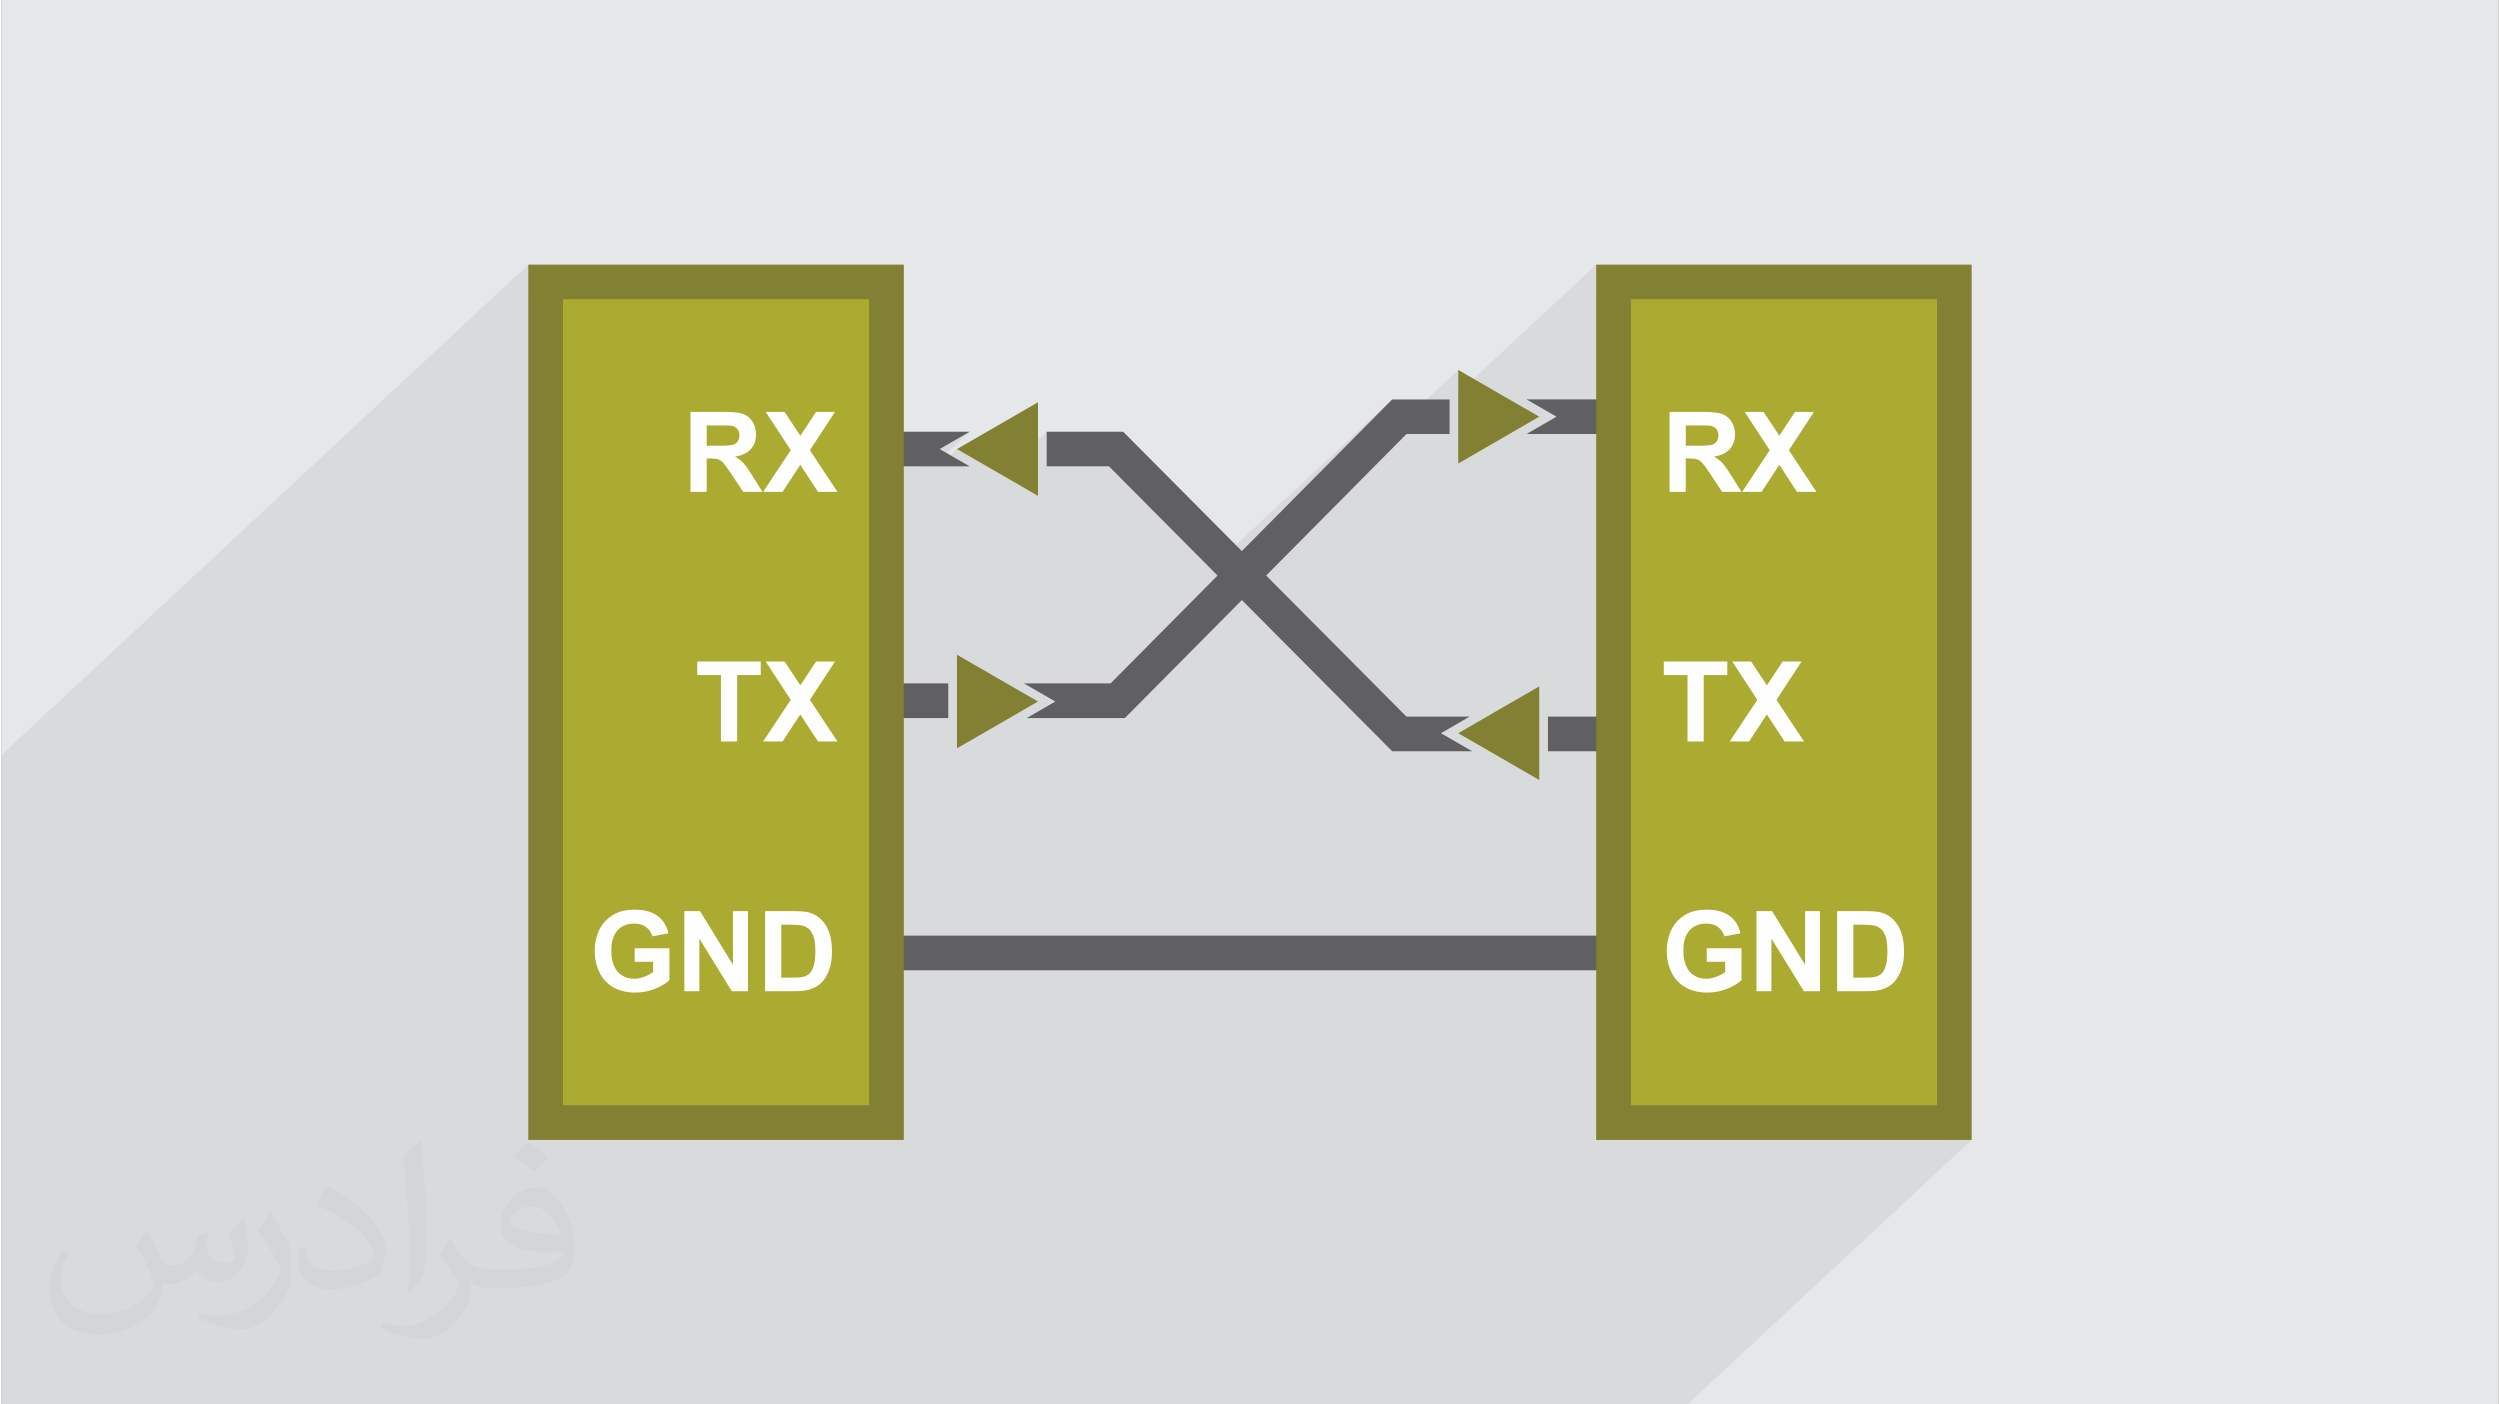 <?xml version="1.0" encoding="UTF-8"?>
<!DOCTYPE svg PUBLIC "-//W3C//DTD SVG 1.0//EN" "http://www.w3.org/TR/2001/REC-SVG-20010904/DTD/svg10.dtd">
<!-- Creator: CorelDRAW 2017 -->
<svg xmlns="http://www.w3.org/2000/svg" xml:space="preserve" width="356px" height="200px" version="1.0" shape-rendering="geometricPrecision" text-rendering="geometricPrecision" image-rendering="optimizeQuality" fill-rule="evenodd" clip-rule="evenodd"
viewBox="0 0 35600 20025"
 xmlns:xlink="http://www.w3.org/1999/xlink">
 <rect x="0" y="0" width="35600" height="20025" fill="#808080" stroke="none"/>
 <g id="Layer_x0020_1">
  <g id="_2047873475680">
   <path fill="#E6E7E8" d="M0 0l35600 0 0 20025 -35600 0 0 -20025z"/>
   <path fill="#373435" fill-opacity="0.078" d="M25714 12991l-299 278 -171 -278 -223 0 -253 235 -12 -28 -18 -32 -21 -30 -23 -27 -26 -26 -28 -23 -32 -21 -34 -18 -37 -16 -40 -12 -43 -10 -46 -7 -48 -4 -52 -2 -40 1 -38 3 -37 4 -35 7 -33 8 -32 9 -30 12 -28 13 -35 20 -33 21 -30 24 -28 26 -679 631 0 -878 2469 -2299 -393 -594 358 -546 -270 0 -278 259 -171 -259 -269 0 -71 66 0 -66 -905 0 -470 438 0 -394 2646 -2463 -393 -594 358 -546 -270 0 -278 258 -171 -258 -269 0 -175 163 -1 -3 -12 -21 -13 -18 -14 -18 -15 -16 -16 -14 -17 -13 -18 -11 -19 -10 -20 -9 -23 -7 -25 -6 -29 -5 -31 -5 -35 -3 -38 -3 -41 -1 -44 0 -485 0 -552 513 0 -2120 -247 230 0 -477 -247 230 0 -476 -1967 1831 0 -330 -3296 3068 -136 -136 2490 -2511 -2590 2411 -1448 -1457 -888 0 0 -493 -530 493 -76 0 -427 -246 -94 87 -152 -87 -265 246 -84 0 530 -493 -243 140 -184 107 -266 246 -493 0 0 -493 -784 729 -308 -466 358 -546 -270 0 -278 258 -171 -258 -269 0 -175 163 -1 -3 -12 -21 -13 -18 -14 -18 -15 -16 -16 -14 -17 -13 -18 -11 -20 -10 -20 -9 -22 -7 -25 -6 -29 -5 -32 -5 -35 -3 -37 -3 -42 -1 -44 0 -485 0 -1819 1693 0 -3300 -247 230 0 -477 -247 230 0 -476 -7510 6991 0 477 0 476 0 3300 0 408 0 290 0 182 0 118 0 53 0 176 0 21 0 84 0 24 0 310 0 78 0 53 0 120 0 179 0 34 0 81 0 151 0 522 0 206 0 287 0 272 0 188 0 65 0 86 0 78 0 229 0 76 0 111 0 9 0 66 0 127 0 123 0 131 0 2 0 68 2 0 232 0 52 0 48 0 40 0 129 0 29 0 200 0 87 0 42 0 120 0 222 0 218 0 98 0 53 0 191 0 276 0 64 0 35 0 42 0 111 0 112 0 132 0 129 0 37 0 112 0 42 0 17 0 113 0 38 0 63 0 145 0 99 0 91 0 19 0 18 0 74 0 40 0 38 0 6 0 2 0 75 0 72 0 3 0 23 0 220 0 91 0 155 0 17 0 37 0 122 0 146 0 189 0 151 0 4 0 244 0 62 0 49 0 157 0 63 0 4 0 138 0 141 0 8 0 177 0 62 0 274 0 47 0 7 0 31 0 162 0 27 0 219 0 84 0 163 0 745 0 217 0 295 0 280 0 232 0 206 0 311 0 195 0 127 0 58 0 114 0 75 0 22 0 91 0 25 0 205 0 129 0 27 0 56 0 35 0 22 0 129 0 95 0 97 0 37 0 87 0 8 0 154 0 307 0 31 0 57 0 284 0 103 0 144 0 279 0 38 0 618 0 120 0 129 0 71 0 136 0 133 0 449 0 100 0 40 0 129 0 229 0 87 0 162 0 782 0 788 0 156 0 316 0 520 0 141 0 111 0 112 0 132 0 130 0 148 0 60 0 151 0 62 0 244 0 32 0 18 0 19 0 220 0 75 0 74 0 507 0 37 0 268 0 339 0 310 0 2499 0 512 0 512 0 4052 -3772 -512 0 266 -247 -512 0 265 -247 -2499 0 1856 -1728 16 -14 19 -20 18 -22 17 -23 16 -24 14 -26 14 -28 12 -29 11 -30 9 -26 7 -27 6 -29 5 -30 4 -31 2 -32 2 -33 0 -35 0 -39 -2 -38 -3 -36 -4 -34 -5 -33 -7 -31 -7 -30 -9 -28 -10 -27 -11 -26 -12 -24 -13 -24 -14 -23 -15 -21 -16 -21 -18 -19 -18 -18 -19 -17 -20 -15 -21 -14 -22 -12 -23 -11 -24 -10 -24 -8 -20 -5 -22 -5 -23 -3 -26 -3 -29 -3 -30 -2 -32 0 -35 -1 -420 0 -244 227 0 -227 -213 0z"/>
   <g>
    <path fill="#ABAB32" d="M7757 4019l4860 0 0 11987 -4860 0 0 -11987zm15226 0l4860 0 0 11987 -4860 0 0 -11987z"/>
    <path fill="#606062" fill-rule="nonzero" d="M12617 6156l1186 0 -243 140 -184 107 427 246 -1186 0 0 -493zm1678 0l359 0 0 493 -359 0 -427 -246 393 -228 34 -19zm606 0l1091 0 4038 4061 902 0 -410 237 446 257 -1141 0 -4038 -4062 -888 0 0 -493zm6523 4061l377 0 0 494 -341 0 -445 -257 409 -237zm624 0l935 0 0 494 -935 0 0 -494z"/>
    <path fill="#606062" fill-rule="nonzero" d="M22868 6188l-1125 0 427 -247 -427 -246 1125 0 0 493zm-1617 0l-359 0 0 -493 359 0 427 246 -427 247zm-606 0l-614 0 -4015 4050 -1400 0 223 -129 185 -107 -448 -258 1236 0 4015 -4049 818 0 0 493zm-6521 4050l-379 0 0 -494 340 0 446 258 -393 228 -14 8zm-626 0l-881 0 0 -494 881 0 0 494z"/>
    <path fill="#606062" fill-rule="nonzero" d="M22983 13834l-10366 0 0 -494 10366 0 0 494z"/>
    <path fill="#818033" fill-rule="nonzero" d="M7757 3773l5107 0 0 12480 -5354 0 0 -12480 247 0zm4613 493l-4366 0 0 11493 4366 0 0 -11493z"/>
    <path fill="#FEFEFE" fill-rule="nonzero" d="M9823 7013l0 -1140 485 0c122,0 211,10 266,30 56,21 100,57 133,109 33,53 50,113 50,180 0,86 -25,157 -75,212 -50,56 -125,91 -225,106 50,29 90,61 123,95 32,35 75,97 130,186l139 222 -275 0 -165 -249c-59,-88 -100,-144 -122,-167 -22,-23 -45,-39 -69,-47 -25,-9 -64,-13 -117,-13l-47 0 0 476 -231 0zm231 -658l171 0c110,0 179,-5 207,-14 27,-9 49,-25 64,-48 16,-23 24,-52 24,-86 0,-38 -11,-69 -31,-93 -21,-24 -50,-38 -87,-45 -19,-2 -75,-4 -168,-4l-180 0 0 290zm804 658l394 -595 -357 -545 269 0 225 339 224 -339 270 0 -358 546 393 594 -277 0 -253 -386 -253 386 -277 0zm-601 3559l0 -947 -338 0 0 -193 905 0 0 193 -336 0 0 947 -231 0zm601 0l394 -594 -357 -546 269 0 225 339 224 -339 270 0 -358 546 393 594 -277 0 -253 -386 -253 386 -277 0zm-1831 3141l0 -193 495 0 0 455c-48,47 -118,88 -209,124 -91,36 -184,53 -278,53 -119,0 -223,-24 -312,-75 -88,-50 -155,-122 -199,-215 -45,-93 -67,-195 -67,-305 0,-118 25,-224 74,-317 50,-92 123,-163 219,-213 73,-38 164,-57 273,-57 141,0 252,30 331,90 80,59 131,142 154,247l-229 43c-16,-56 -47,-101 -91,-133 -44,-33 -99,-49 -166,-49 -100,0 -180,32 -239,96 -59,64 -89,159 -89,284 0,136 30,238 90,305 60,68 139,102 236,102 48,0 97,-10 145,-29 49,-18 90,-41 125,-68l0 -145 -263 0zm708 419l0 -1141 224 0 469 764 0 -764 214 0 0 1141 -231 0 -462 -750 0 750 -214 0zm1151 -1141l420 0c95,0 167,7 216,22 67,20 125,55 172,105 48,50 84,112 109,185 25,73 37,163 37,269 0,94 -12,175 -35,243 -28,83 -69,150 -122,202 -40,38 -94,69 -161,91 -51,16 -119,24 -204,24l-432 0 0 -1141zm231 193l0 755 171 0c64,0 110,-4 139,-11 37,-9 68,-25 92,-47 25,-23 45,-59 60,-110 16,-51 24,-121 24,-209 0,-88 -8,-156 -24,-203 -15,-47 -37,-84 -65,-111 -28,-26 -63,-44 -106,-53 -32,-7 -95,-11 -188,-11l-103 0z"/>
    <path fill="#FEFEFE" fill-rule="nonzero" d="M23782 7013l0 -1140 485 0c122,0 210,10 266,30 55,21 99,57 132,109 34,53 50,113 50,180 0,86 -25,157 -75,212 -50,56 -125,91 -225,106 50,29 91,61 123,95 32,35 76,97 131,186l139 222 -276 0 -165 -249c-59,-88 -100,-144 -122,-167 -21,-23 -45,-39 -69,-47 -25,-9 -63,-13 -116,-13l-47 0 0 476 -231 0zm231 -658l170 0c111,0 180,-5 207,-14 27,-9 49,-25 65,-48 15,-23 23,-52 23,-86 0,-38 -10,-69 -31,-93 -20,-24 -49,-38 -87,-45 -18,-2 -74,-4 -168,-4l-179 0 0 290zm804 658l393 -595 -357 -545 269 0 225 339 224 -339 270 0 -358 546 393 594 -277 0 -252 -386 -253 386 -277 0zm-779 3559l0 -947 -338 0 0 -193 905 0 0 193 -336 0 0 947 -231 0zm601 0l394 -594 -357 -546 269 0 225 339 224 -339 270 0 -358 546 393 594 -277 0 -253 -386 -253 386 -277 0zm-327 3141l0 -193 496 0 0 455c-48,47 -118,88 -210,124 -91,36 -184,53 -278,53 -119,0 -223,-24 -312,-75 -88,-50 -155,-122 -199,-215 -45,-93 -67,-195 -67,-305 0,-118 25,-224 75,-317 49,-92 122,-163 218,-213 73,-38 164,-57 273,-57 142,0 252,30 332,90 79,59 130,142 153,247l-229 43c-16,-56 -46,-101 -91,-133 -44,-33 -99,-49 -165,-49 -101,0 -181,32 -240,96 -59,64 -89,159 -89,284 0,136 30,238 90,305 61,68 139,102 237,102 48,0 96,-10 144,-29 49,-18 90,-41 125,-68l0 -145 -263 0zm709 419l0 -1141 223 0 470 764 0 -764 213 0 0 1141 -230 0 -463 -750 0 750 -213 0zm1150 -1141l420 0c95,0 167,7 217,22 67,20 124,55 171,105 48,50 84,112 109,185 25,73 37,163 37,269 0,94 -11,175 -35,243 -28,83 -69,150 -121,202 -40,38 -94,69 -162,91 -51,16 -118,24 -203,24l-433 0 0 -1141zm231 193l0 755 171 0c64,0 111,-4 139,-11 37,-9 68,-25 93,-47 24,-23 44,-59 60,-110 15,-51 23,-121 23,-209 0,-88 -8,-156 -23,-203 -16,-47 -38,-84 -65,-111 -28,-26 -64,-44 -107,-53 -31,-7 -94,-11 -188,-11l-103 0z"/>
    <path fill="#818033" d="M13622 6403l578 -334 577 -334 0 668 0 667 -577 -334 -578 -333z"/>
    <path fill="#818033" d="M21924 5941l-578 -333 -577 -334 0 667 0 668 577 -334 578 -334z"/>
    <path fill="#818033" d="M20769 10454l577 333 578 334 0 -667 0 -668 -578 334 -577 334z"/>
    <path fill="#818033" d="M14777 10002l-577 334 -578 333 0 -667 0 -667 578 334 577 333z"/>
    <path fill="#818033" fill-rule="nonzero" d="M22983 3773l5106 0 0 12480 -5353 0 0 -12480 247 0zm4613 493l-4366 0 0 11493 4366 0 0 -11493z"/>
   </g>
   <path fill="#373435" fill-opacity="0.031" d="M2082 17547c68,104 112,203 155,312 32,64 49,183 199,183 44,0 107,-14 163,-45 63,-33 111,-83 136,-159l60 -202 146 -72 10 10c-20,77 -25,149 -25,206 0,170 146,234 262,234 68,0 129,-34 129,-95 0,-81 -34,-217 -78,-339 68,-68 136,-136 214,-191l12 6c34,144 53,287 53,381 0,93 -41,196 -75,264 -70,132 -194,238 -344,238 -114,0 -241,-58 -328,-163l-5 0c-82,101 -209,193 -412,193l-63 0c-10,134 -39,229 -83,314 -121,237 -480,404 -818,404 -470,0 -706,-272 -706,-633 0,-223 73,-431 185,-578l92 38c-70,134 -117,262 -117,385 0,338 275,499 592,499 294,0 658,-187 724,-404 -25,-237 -114,-348 -250,-565 41,-72 94,-144 160,-221l12 0zm5421 -1274c99,62 196,136 291,221 -53,74 -119,142 -201,202 -95,-77 -190,-143 -287,-213 66,-74 131,-146 197,-210zm51 926c-160,0 -291,105 -291,183 0,168 320,219 703,217 -48,-196 -216,-400 -412,-400zm-359 895c208,0 390,-6 529,-41 155,-39 286,-118 286,-171 0,-15 0,-31 -5,-46 -87,8 -187,8 -274,8 -282,0 -498,-64 -583,-222 -21,-44 -36,-93 -36,-149 0,-152 66,-303 182,-406 97,-85 204,-138 313,-138 197,0 354,158 464,408 60,136 101,293 101,491 0,132 -36,243 -118,326 -153,148 -435,204 -867,204l-196 0 0 0 -51 0c-107,0 -184,-19 -245,-66l-10 0c3,25 5,50 5,72 0,97 -32,221 -97,320 -192,287 -400,410 -580,410 -182,0 -405,-70 -606,-161l36 -70c65,27 155,46 279,46 325,0 752,-314 805,-619 -12,-25 -34,-58 -65,-93 -95,-113 -155,-208 -211,-307 48,-95 92,-171 133,-239l17 -2c139,282 265,445 546,445l44 0 0 0 204 0zm-1408 299c24,-130 26,-276 26,-413l0 -202c0,-377 -48,-926 -87,-1282 68,-75 163,-161 238,-219l22 6c51,450 63,972 63,1452 0,126 -5,250 -17,340 -7,114 -73,201 -214,332l-31 -14zm-1449 -596c7,177 94,318 398,318 189,0 349,-50 526,-135 32,-14 49,-33 49,-49 0,-111 -85,-258 -228,-392 -139,-126 -323,-237 -495,-311 -59,-25 -78,-52 -78,-77 0,-51 68,-158 124,-235l19 -2c197,103 417,256 580,427 148,157 240,316 240,489 0,128 -39,250 -102,361 -216,109 -446,192 -674,192 -277,0 -466,-130 -466,-436 0,-33 0,-84 12,-150l95 0zm-501 -503l172 278c63,103 122,215 122,392l0 227c0,183 -117,379 -306,573 -148,132 -279,188 -400,188 -180,0 -386,-56 -624,-159l27 -70c75,21 162,37 269,37 342,-2 692,-252 852,-557 19,-35 26,-68 26,-90 0,-36 -19,-75 -34,-110 -87,-165 -184,-315 -291,-453 56,-89 112,-174 173,-258l14 2z"/>
  </g>
 </g>
</svg>
